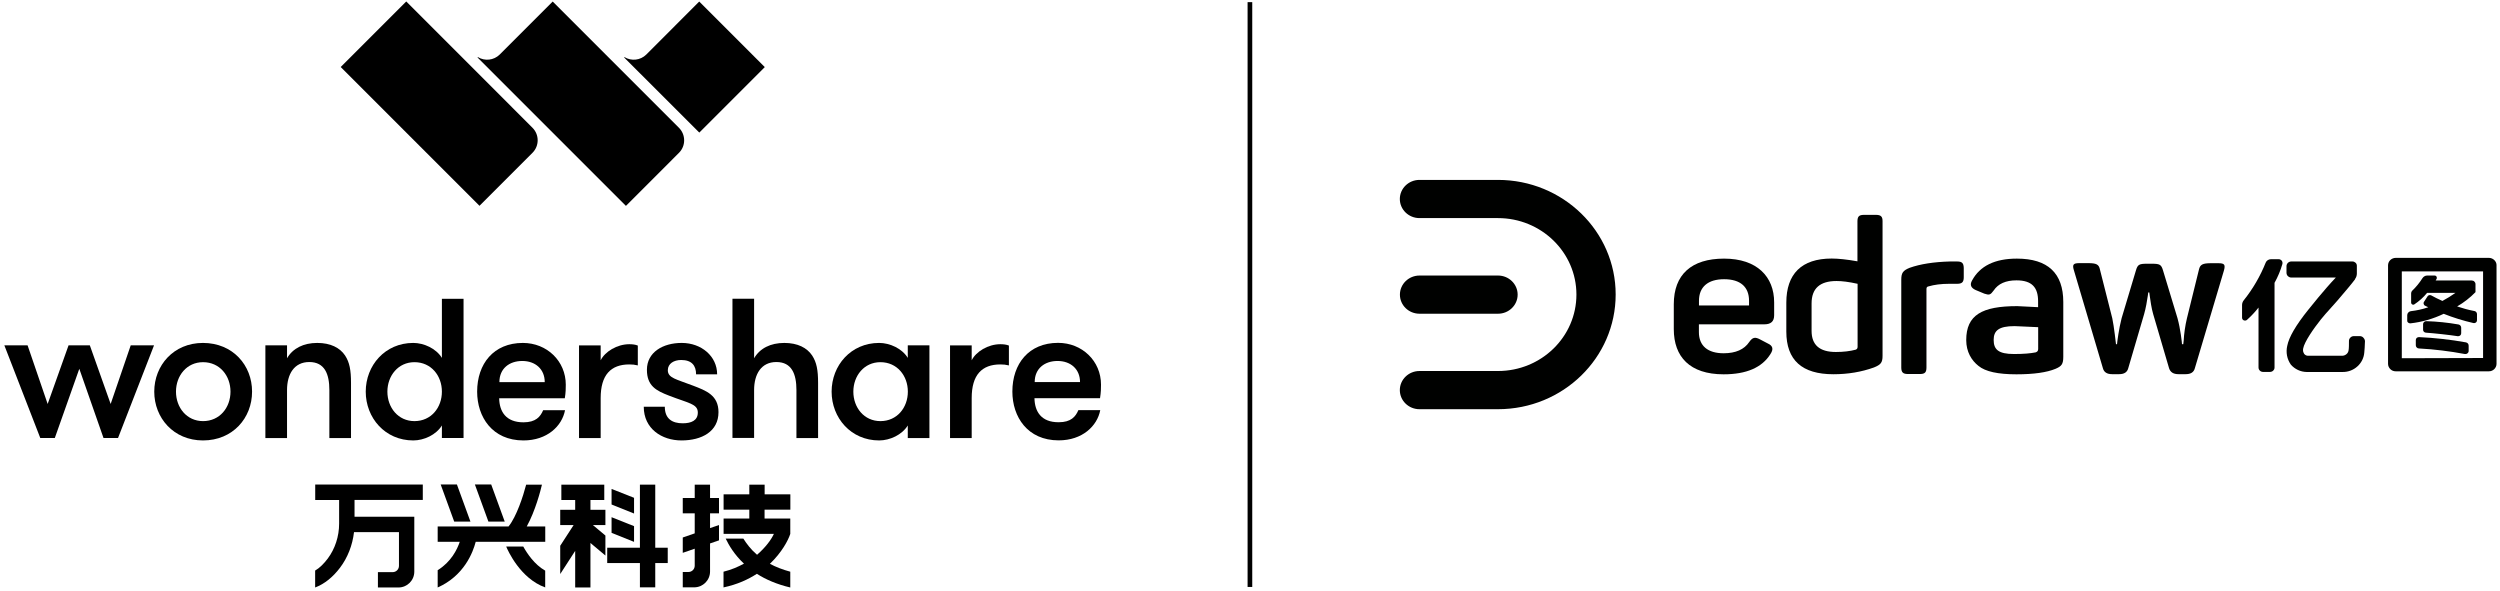 <svg width="571" height="135" viewBox="0 0 571 135" fill="none" xmlns="http://www.w3.org/2000/svg">
<path fill-rule="evenodd" clip-rule="evenodd" d="M94.387 78.325C87.948 78.325 83.535 83.459 83.535 89.452C83.535 95.444 87.948 100.596 94.387 100.596C96.843 100.596 99.607 99.325 100.929 97.179V100.046H105.874V68.246H100.929V81.742C99.607 79.596 96.825 78.325 94.387 78.325ZM94.662 82.721C98.474 82.721 100.929 85.811 100.929 89.452C100.929 93.092 98.474 96.183 94.662 96.183C90.936 96.183 88.48 93.092 88.48 89.452C88.48 85.829 90.936 82.721 94.662 82.721Z" fill="black"/>
<path fill-rule="evenodd" clip-rule="evenodd" d="M167.293 68.229V100.029H172.238V89.092C172.238 85.451 173.869 82.687 177.321 82.687C180.858 82.687 181.905 85.469 181.905 89.092V100.047H186.851V87.46C186.851 84.541 186.524 82.773 185.494 81.193C184.309 79.424 182.18 78.326 179.141 78.326C175.999 78.326 173.56 79.545 172.238 81.828V68.229H167.293Z" fill="black"/>
<path fill-rule="evenodd" clip-rule="evenodd" d="M12.516 100.046H9.202L0.994 78.875H6.3L10.885 92.268L15.658 78.875H20.517L25.274 92.268L29.858 78.875H35.181L26.956 100.046H23.643L18.113 84.232L12.516 100.046Z" fill="black"/>
<path fill-rule="evenodd" clip-rule="evenodd" d="M46.359 78.325C39.645 78.325 35.232 83.46 35.232 89.452C35.232 95.445 39.645 100.596 46.359 100.596C53.176 100.596 57.572 95.462 57.572 89.452C57.589 83.442 53.176 78.325 46.359 78.325ZM40.195 89.452C40.195 85.812 42.65 82.721 46.376 82.721C50.188 82.721 52.644 85.812 52.644 89.452C52.644 93.092 50.188 96.183 46.376 96.183C42.65 96.183 40.195 93.092 40.195 89.452Z" fill="black"/>
<path fill-rule="evenodd" clip-rule="evenodd" d="M60.613 78.875V100.047H65.558V89.092C65.558 85.451 67.19 82.687 70.641 82.687C74.178 82.687 75.226 85.469 75.226 89.092V100.047H80.171V87.46C80.171 84.541 79.845 82.773 78.814 81.193C77.63 79.424 75.501 78.325 72.461 78.325C69.336 78.325 66.881 79.545 65.558 81.828V78.875H60.613Z" fill="black"/>
<path fill-rule="evenodd" clip-rule="evenodd" d="M119.42 78.325C112.741 78.325 108.98 83.099 108.98 89.452C108.98 95.222 112.432 100.596 119.558 100.596C124.967 100.596 128.366 97.317 129.053 93.693H124.057C123.421 95.187 122.374 96.458 119.558 96.458C115.557 96.458 114.063 94.002 114.012 90.963H129.002C129.225 89.607 129.225 88.611 129.225 87.873C129.225 82.464 124.915 78.325 119.42 78.325ZM114.063 87.272C114.063 84.129 116.381 82.447 119.283 82.447C122.271 82.447 124.417 84.301 124.417 87.272H114.063Z" fill="black"/>
<path fill-rule="evenodd" clip-rule="evenodd" d="M132.248 78.875V100.047H137.193V90.912C137.193 85.64 139.511 83.236 143.735 83.236C144.508 83.236 144.92 83.288 145.676 83.46V78.927C145.126 78.703 144.491 78.617 143.735 78.617C140.919 78.617 138.155 80.335 137.193 82.292V78.892H132.248V78.875Z" fill="black"/>
<path fill-rule="evenodd" clip-rule="evenodd" d="M155.586 82.223C157.99 82.223 158.986 83.494 158.986 85.503H163.794C163.794 81.365 160.205 78.325 155.706 78.325C151.397 78.325 147.756 80.455 147.756 84.455C147.756 88.13 149.851 89.229 152.805 90.362C157.252 92.097 159.381 92.234 159.381 94.226C159.381 96.046 157.887 96.681 155.93 96.681C153.577 96.681 151.843 95.685 151.843 92.903H147.035C147.035 97.9 151.122 100.596 155.655 100.596C160.291 100.596 164.103 98.553 164.103 94.14C164.103 90.276 161.287 89.229 158.334 88.096C154.47 86.602 152.53 86.361 152.53 84.541C152.547 83.047 153.904 82.223 155.586 82.223Z" fill="black"/>
<path fill-rule="evenodd" clip-rule="evenodd" d="M200.793 78.325C194.354 78.325 189.941 83.46 189.941 89.452C189.941 95.445 194.354 100.596 200.793 100.596C203.249 100.596 206.013 99.325 207.336 97.179V100.047H212.281V78.875H207.336V81.742C206.031 79.596 203.249 78.325 200.793 78.325ZM201.085 82.721C204.897 82.721 207.353 85.812 207.353 89.452C207.353 93.092 204.897 96.183 201.085 96.183C197.359 96.183 194.904 93.092 194.904 89.452C194.904 85.829 197.359 82.721 201.085 82.721Z" fill="black"/>
<path fill-rule="evenodd" clip-rule="evenodd" d="M216.988 78.875V100.047H221.934V90.912C221.934 85.64 224.252 83.236 228.476 83.236C229.248 83.236 229.66 83.288 230.433 83.46V78.927C229.884 78.703 229.248 78.617 228.476 78.617C225.66 78.617 222.895 80.335 221.934 82.292V78.892H216.988V78.875Z" fill="black"/>
<path fill-rule="evenodd" clip-rule="evenodd" d="M236.324 87.271C236.324 84.129 238.642 82.446 241.544 82.446C244.532 82.446 246.678 84.3 246.678 87.271H236.324ZM236.273 90.946H251.246C251.469 89.589 251.469 88.593 251.469 87.855C251.469 82.446 247.159 78.308 241.665 78.308C234.985 78.308 231.225 83.081 231.225 89.435C231.225 95.204 234.676 100.579 241.802 100.579C247.211 100.579 250.611 97.299 251.297 93.676H246.301C245.665 95.17 244.618 96.44 241.802 96.44C237.818 96.457 236.324 94.002 236.273 90.946Z" fill="black"/>
<path fill-rule="evenodd" clip-rule="evenodd" d="M121.619 29.182C123.199 30.762 123.199 33.321 121.619 34.9L109.514 47.006L77.816 15.308L92.789 0.335L121.619 29.182Z" fill="black"/>
<path fill-rule="evenodd" clip-rule="evenodd" d="M159.703 0.352L174.676 15.325L159.72 30.281L142.549 13.127L142.635 13.042C144.197 14.003 146.258 13.797 147.614 12.458L159.703 0.352Z" fill="black"/>
<path fill-rule="evenodd" clip-rule="evenodd" d="M126.237 0.352L155.067 29.182C156.647 30.762 156.664 33.32 155.084 34.9L142.962 47.023L109.066 13.127L109.152 13.042C110.715 14.003 112.775 13.797 114.132 12.458L126.237 0.352Z" fill="black"/>
<path d="M71.961 114.195H77.456V119.587C77.456 122.506 76.528 125.339 74.863 127.571C74.004 128.704 73.043 129.7 71.978 130.319V134.182C74.159 133.358 76.065 131.778 77.662 129.666C79.413 127.348 80.512 124.515 80.856 121.544H91.124V129.237C91.124 130.044 90.471 130.679 89.681 130.679H86.316V134.182H91.004C92.995 134.182 94.626 132.568 94.626 130.559V121.527V118.024H91.124H80.976V114.178H96.567V110.675H71.995V114.195H71.961Z" fill="black"/>
<path d="M162.176 110.692H158.674V113.749H155.943V117.252H158.674V121.819L155.943 122.764V126.266L158.674 125.322V129.203C158.674 130.01 158.021 130.645 157.231 130.645H155.943V134.148H158.553C160.545 134.148 162.176 132.534 162.176 130.525V124.12L164.22 123.416V119.913L162.176 120.617V117.252H164.22V113.749H162.176V110.692V110.692Z" fill="black"/>
<path d="M149.66 110.692H146.157V125.099H138.688V128.602H146.157V134.148H149.66V128.602H152.51V125.099H149.66V110.692Z" fill="black"/>
<path d="M134.858 114.195H138.017V110.692H128.213V114.195H131.372V116.445H127.955V119.93H131.012L127.955 124.652V131.109L131.372 125.82V134.182H134.858V124.017L138.275 126.885V122.317L135.424 119.93H138.275V116.445H134.858V114.195Z" fill="black"/>
<path d="M180.517 116.41V112.907H174.644V110.692H171.142V112.907H165.269V116.41H171.142V118.436H165.269V121.939H176.756C176.173 123.227 174.868 125.013 172.91 126.713C171.451 125.459 170.489 124.137 169.785 123.021H165.75C166.454 124.498 167.707 126.661 169.922 128.739C168.566 129.46 167.141 130.113 165.252 130.576V134.165C168.463 133.478 170.832 132.362 172.876 131.057C174.885 132.362 177.495 133.478 180.5 134.182V130.576C178.783 130.113 177.134 129.477 175.846 128.773C178.577 126.163 180.019 123.416 180.5 121.939V118.436H174.627V116.41H180.517V116.41Z" fill="black"/>
<path d="M119.509 124.824H115.611C116.006 125.768 118.839 132.122 124.523 134.165V130.336C122.068 128.945 120.385 126.404 119.509 124.824Z" fill="black"/>
<path d="M123.781 110.692H120.175C119.488 113.32 117.994 117.956 116.157 120.239H115.625H99.965V123.742H105.013C104.412 125.528 103.021 128.344 99.965 130.233V134.182C106.026 131.486 108.035 126.129 108.653 123.742H124.536V120.239H120.312C122.27 116.685 123.455 112.1 123.781 110.692Z" fill="black"/>
<path d="M107.452 119.14L104.361 110.658H100.652L103.743 119.14H107.452Z" fill="black"/>
<path d="M115.282 119.14L112.191 110.658H108.465L111.556 119.14H115.282Z" fill="black"/>
<path d="M144.816 123.76V120.171L139.682 118.127V121.699L144.816 123.76Z" fill="black"/>
<path d="M144.816 117.286V113.698L139.682 111.671V115.226L144.816 117.286Z" fill="black"/>
<path d="M286.014 0.49H284.949V134.062H286.014V0.49Z" fill="black"/>
<path d="M342.129 41.09H324.202C321.73 41.09 319.721 43.048 319.721 45.452C319.721 47.856 321.73 49.813 324.202 49.813H342.129C352.036 49.813 360.055 57.643 360.055 67.276C360.055 76.926 352.036 84.739 342.129 84.739H324.202C321.73 84.739 319.721 86.696 319.721 89.1C319.721 91.504 321.73 93.462 324.202 93.462H342.129C356.982 93.462 369.018 81.734 369.018 67.259C369.018 52.818 356.982 41.09 342.129 41.09Z" fill="#000100"/>
<path d="M324.222 71.654H342.148C344.621 71.654 346.63 69.697 346.63 67.293C346.63 64.889 344.621 62.932 342.148 62.932H324.222C321.749 62.932 319.74 64.889 319.74 67.293C319.74 69.697 321.732 71.654 324.222 71.654Z" fill="#000100"/>
<path d="M550.017 73.681C550.137 73.784 550.291 73.835 550.463 73.852H550.549C553.176 73.56 555.752 72.822 558.138 71.672C560.336 72.547 562.603 73.251 564.921 73.784C565.024 73.801 565.11 73.801 565.213 73.784C565.316 73.766 565.402 73.715 565.488 73.663C565.573 73.612 565.625 73.526 565.676 73.44C565.711 73.354 565.745 73.251 565.745 73.165V71.74C565.745 71.551 565.676 71.38 565.539 71.242C565.402 71.105 565.23 71.019 565.041 71.019C563.736 70.762 562.465 70.418 561.212 69.989C562.757 69.096 564.165 67.997 565.402 66.726V64.889C565.402 64.666 565.299 64.46 565.144 64.305C564.99 64.151 564.766 64.065 564.543 64.065H556.301L556.507 63.704C556.559 63.618 556.576 63.533 556.576 63.447C556.576 63.361 556.542 63.258 556.507 63.189C556.456 63.103 556.404 63.035 556.318 63C556.232 62.949 556.147 62.932 556.044 62.932H554.361C554.155 62.932 553.966 62.983 553.777 63.086C553.588 63.189 553.451 63.309 553.331 63.481L553.245 63.601C552.609 64.597 551.871 65.507 551.013 66.332C550.909 66.417 550.841 66.52 550.789 66.641C550.738 66.761 550.703 66.881 550.703 67.018V69.113C550.703 69.199 550.721 69.285 550.772 69.353C550.806 69.422 550.875 69.491 550.944 69.525C551.013 69.577 551.098 69.594 551.184 69.594C551.27 69.594 551.356 69.577 551.425 69.525C552.524 68.804 553.519 67.911 554.344 66.898H560.817C559.873 67.568 558.877 68.186 557.847 68.735C556.885 68.306 555.975 67.86 555.288 67.465C555.151 67.396 554.979 67.379 554.824 67.413C554.67 67.448 554.533 67.551 554.447 67.688L553.588 69.027C553.554 69.096 553.537 69.165 553.537 69.251C553.537 69.319 553.554 69.405 553.588 69.474C553.605 69.542 553.64 69.628 553.691 69.68C553.743 69.749 553.811 69.783 553.88 69.817L554.618 70.178C553.331 70.624 551.991 70.916 550.635 71.071C550.412 71.105 550.205 71.208 550.051 71.38C549.896 71.551 549.811 71.757 549.811 71.981V73.251C549.811 73.354 549.828 73.44 549.879 73.526C549.879 73.543 549.931 73.612 550.017 73.681Z" fill="#000100"/>
<path d="M561.347 76.789H561.45C561.536 76.789 561.639 76.772 561.708 76.737C561.794 76.703 561.863 76.651 561.931 76.6C562 76.531 562.051 76.462 562.086 76.377C562.12 76.291 562.137 76.205 562.137 76.119V74.848C562.137 74.677 562.069 74.505 561.966 74.368C561.845 74.23 561.691 74.144 561.519 74.11C559.081 73.681 556.625 73.423 554.153 73.355C553.964 73.355 553.775 73.423 553.638 73.561C553.569 73.629 553.517 73.698 553.483 73.784C553.449 73.87 553.432 73.956 553.432 74.058V75.329C553.432 75.501 553.5 75.655 553.62 75.776C553.741 75.896 553.895 75.965 554.067 75.982C555.733 76.085 559.785 76.531 561.347 76.789Z" fill="#000100"/>
<path d="M563.223 78.196C559.685 77.561 556.097 77.166 552.491 76.994C552.302 76.994 552.113 77.063 551.976 77.183C551.907 77.252 551.855 77.321 551.821 77.406C551.787 77.492 551.77 77.595 551.77 77.681V78.849C551.77 79.038 551.838 79.227 551.976 79.364C552.113 79.501 552.285 79.587 552.474 79.587C555.994 79.776 559.496 80.205 562.965 80.858H563.137C563.291 80.858 563.446 80.806 563.566 80.703C563.652 80.635 563.721 80.549 563.772 80.446C563.824 80.343 563.841 80.24 563.841 80.137V78.969C563.841 78.78 563.789 78.609 563.686 78.471C563.566 78.334 563.394 78.231 563.223 78.196Z" fill="#000100"/>
<path d="M570.087 59.961C570.001 59.755 569.864 59.566 569.709 59.412C569.555 59.257 569.349 59.12 569.143 59.034C568.937 58.948 568.696 58.897 568.473 58.897H547.181C546.717 58.897 546.271 59.085 545.945 59.394C545.619 59.703 545.43 60.15 545.43 60.596V83.107C545.43 83.554 545.619 83.983 545.945 84.309C546.271 84.636 546.718 84.807 547.164 84.807H568.456C568.919 84.807 569.366 84.636 569.692 84.309C570.018 83.983 570.207 83.554 570.207 83.107V60.596C570.224 60.39 570.173 60.167 570.087 59.961ZM567.134 81.768L548.572 81.82V61.987H567.134V81.768Z" fill="#000100"/>
<path d="M520.843 59.292C520.723 59.223 520.568 59.189 520.431 59.206H518.645C518.388 59.206 518.147 59.292 517.941 59.429C517.735 59.566 517.563 59.772 517.478 59.996C516.241 63.086 514.559 65.988 512.464 68.598C512.223 68.907 512.086 69.285 512.086 69.68V72.565C512.086 72.685 512.12 72.822 512.189 72.925C512.258 73.028 512.361 73.114 512.481 73.166C512.601 73.217 512.738 73.234 512.859 73.217C512.979 73.2 513.116 73.149 513.202 73.063C514.164 72.204 515.056 71.26 515.846 70.247V83.932C515.846 84.207 515.949 84.464 516.155 84.653C516.344 84.842 516.602 84.945 516.877 84.945H518.491C518.628 84.945 518.765 84.911 518.886 84.859C519.006 84.808 519.126 84.739 519.212 84.636C519.298 84.533 519.384 84.43 519.435 84.31C519.487 84.189 519.504 84.052 519.504 83.915V64.597C520.259 63.241 520.86 61.816 521.29 60.322C521.324 60.184 521.341 60.047 521.307 59.91C521.29 59.772 521.221 59.652 521.152 59.532C521.066 59.463 520.963 59.36 520.843 59.292Z" fill="#000100"/>
<path d="M539.526 76.909C539.388 76.84 539.251 76.789 539.096 76.771H537.602C537.31 76.771 537.036 76.892 536.83 77.098C536.624 77.304 536.503 77.578 536.503 77.853C536.503 78.574 536.503 79.553 536.418 79.999C536.366 80.36 536.194 80.686 535.902 80.91C535.628 81.133 535.267 81.27 534.907 81.253H527.094C526.939 81.253 526.785 81.201 526.647 81.133C526.51 81.064 526.39 80.961 526.287 80.841C526.167 80.652 526.081 80.446 526.029 80.24C525.995 80.017 525.995 79.811 526.046 79.587C526.321 78.076 528.416 75.054 530.116 72.925C530.751 72.135 531.541 71.242 532.4 70.298C532.898 69.749 533.413 69.165 533.928 68.581C535.611 66.606 537.207 64.735 537.894 63.79V63.721C538.169 63.361 538.306 62.914 538.306 62.468V60.7C538.306 60.442 538.203 60.184 538.014 60.013C537.826 59.841 537.568 59.721 537.31 59.721H523.333C523.041 59.721 522.767 59.841 522.561 60.03C522.355 60.236 522.234 60.511 522.234 60.785V62.313C522.234 62.451 522.269 62.588 522.32 62.726C522.372 62.863 522.458 62.983 522.561 63.069C522.664 63.172 522.784 63.241 522.921 63.309C523.059 63.361 523.196 63.395 523.333 63.395H533.499C530.871 66.143 527.489 70.401 527.214 70.744C524.346 74.316 522.784 77.029 522.406 78.987C522.234 79.725 522.217 80.48 522.355 81.219C522.492 81.957 522.801 82.661 523.23 83.279C523.677 83.794 524.226 84.206 524.844 84.498C525.463 84.79 526.132 84.945 526.819 84.962H535.044C536.297 84.979 537.499 84.533 538.427 83.691C539.354 82.867 539.92 81.717 540.006 80.48C540.092 79.845 540.109 78.952 540.144 78.248C540.144 78.145 540.144 78.059 540.161 77.973C540.161 77.681 540.041 77.407 539.852 77.201C539.783 77.081 539.663 76.995 539.526 76.909Z" fill="#000100"/>
<path d="M428.464 49.075H425.734C424.6 49.075 424.24 49.452 424.24 50.568V59.686C421.819 59.257 419.878 59.051 418.35 59.051C411.465 59.051 407.996 62.571 407.996 69.13V75.741C407.996 82.249 411.568 85.477 418.745 85.477C422.111 85.477 425.184 84.945 428 83.931C429.58 83.296 429.975 82.815 429.975 81.27V50.551C429.992 49.469 429.597 49.075 428.464 49.075ZM424.257 79.33C424.257 79.57 424.102 79.759 423.862 79.862C422.574 80.205 421.046 80.394 419.312 80.394C415.603 80.394 413.765 78.797 413.765 75.569V69.302C413.765 65.885 415.654 64.185 419.466 64.185C420.703 64.185 422.282 64.374 424.274 64.82V79.33H424.257Z" fill="#000100"/>
<path d="M393.78 59.068C386.311 59.068 382.293 62.725 382.293 69.491V75.174C382.293 81.493 385.95 85.494 393.677 85.494C398.88 85.494 402.452 83.949 404.375 80.858C405.113 79.742 404.924 78.969 403.774 78.454L402.04 77.544C400.855 76.909 400.305 77.012 399.515 78.128C398.382 79.811 396.442 80.686 393.677 80.686C390.071 80.686 388.028 79.004 388.028 75.861V74.076H402.984C404.478 74.076 405.216 73.406 405.216 71.998V69.062C405.216 63.206 401.318 59.068 393.78 59.068ZM399.481 69.766H388.045V68.701C388.045 65.559 390.071 63.773 393.78 63.773C397.541 63.773 399.481 65.559 399.481 68.701V69.766Z" fill="#000100"/>
<path d="M446.958 59.721H445.379C441.67 59.824 438.596 60.304 436.175 61.163C434.595 61.798 434.252 62.365 434.252 63.91V83.932C434.252 85.048 434.647 85.426 435.78 85.426H438.51C439.644 85.426 440.004 85.048 440.004 83.932V65.988C440.004 65.645 440.159 65.456 440.502 65.404C441.79 65.026 443.37 64.82 445.207 64.82H446.993C448.126 64.82 448.521 64.443 448.521 63.327V61.197C448.487 60.047 448.092 59.721 446.958 59.721Z" fill="#000100"/>
<path d="M460.659 59.068C455.611 59.068 452.194 60.751 450.408 64.082C449.859 65.044 450.168 65.765 451.249 66.246L453.224 67.07C454.357 67.448 454.615 67.362 455.353 66.349C456.384 64.803 458.118 64.031 460.556 64.031C464.128 64.031 465.501 65.679 465.501 68.804V70.16C464.437 70.109 463.544 70.058 462.823 70.023C461.655 69.954 460.951 69.92 460.745 69.92C452.675 69.92 449.086 71.946 449.086 77.681C449.086 80.343 450.288 82.317 451.885 83.571C453.465 84.876 456.349 85.494 460.556 85.494C464.523 85.494 467.493 85.065 469.468 84.241C470.859 83.657 471.254 83.176 471.254 81.493V68.993C471.254 62.399 467.734 59.068 460.659 59.068ZM465.501 79.811C465.501 80.154 465.312 80.343 464.952 80.48C463.767 80.721 462.136 80.858 460.007 80.858C456.384 80.858 455.353 79.793 455.353 77.63C455.353 75.501 456.538 74.488 460.11 74.488C460.161 74.488 460.453 74.505 460.968 74.522C461.827 74.556 463.338 74.642 465.519 74.728V79.811H465.501Z" fill="#000100"/>
<path d="M506.644 60.116H505.013C503.09 60.116 502.489 60.408 502.231 61.61L499.501 72.685C499.106 74.282 498.814 76.394 498.763 77.699L498.66 78.609H498.368C498.368 78.317 498.024 75.14 497.338 72.668L494.024 61.73C493.629 60.425 493.285 60.236 491.499 60.236H490.366C488.58 60.236 488.237 60.425 487.842 61.781L484.58 72.668C483.979 74.934 483.532 78.317 483.532 78.609H483.292C483.292 78.609 482.845 74.556 482.45 72.719L479.634 61.593C479.394 60.391 478.844 60.099 476.904 60.099H474.947C473.504 60.099 473.264 60.442 473.71 61.833L480.304 84.103C480.544 85.014 481.248 85.46 482.382 85.46H484.013C485.146 85.46 485.85 85.031 486.091 84.103L489.714 71.758C490.109 70.401 490.4 68.667 490.555 67.568L490.658 66.795H490.898L491.001 67.568C491.156 68.684 491.396 70.418 491.791 71.758L495.414 84.103C495.706 85.014 496.41 85.46 497.544 85.46H499.226C500.36 85.46 501.064 85.031 501.304 84.103L507.932 61.833C508.327 60.442 508.087 60.116 506.644 60.116Z" fill="#000100"/>
</svg>
